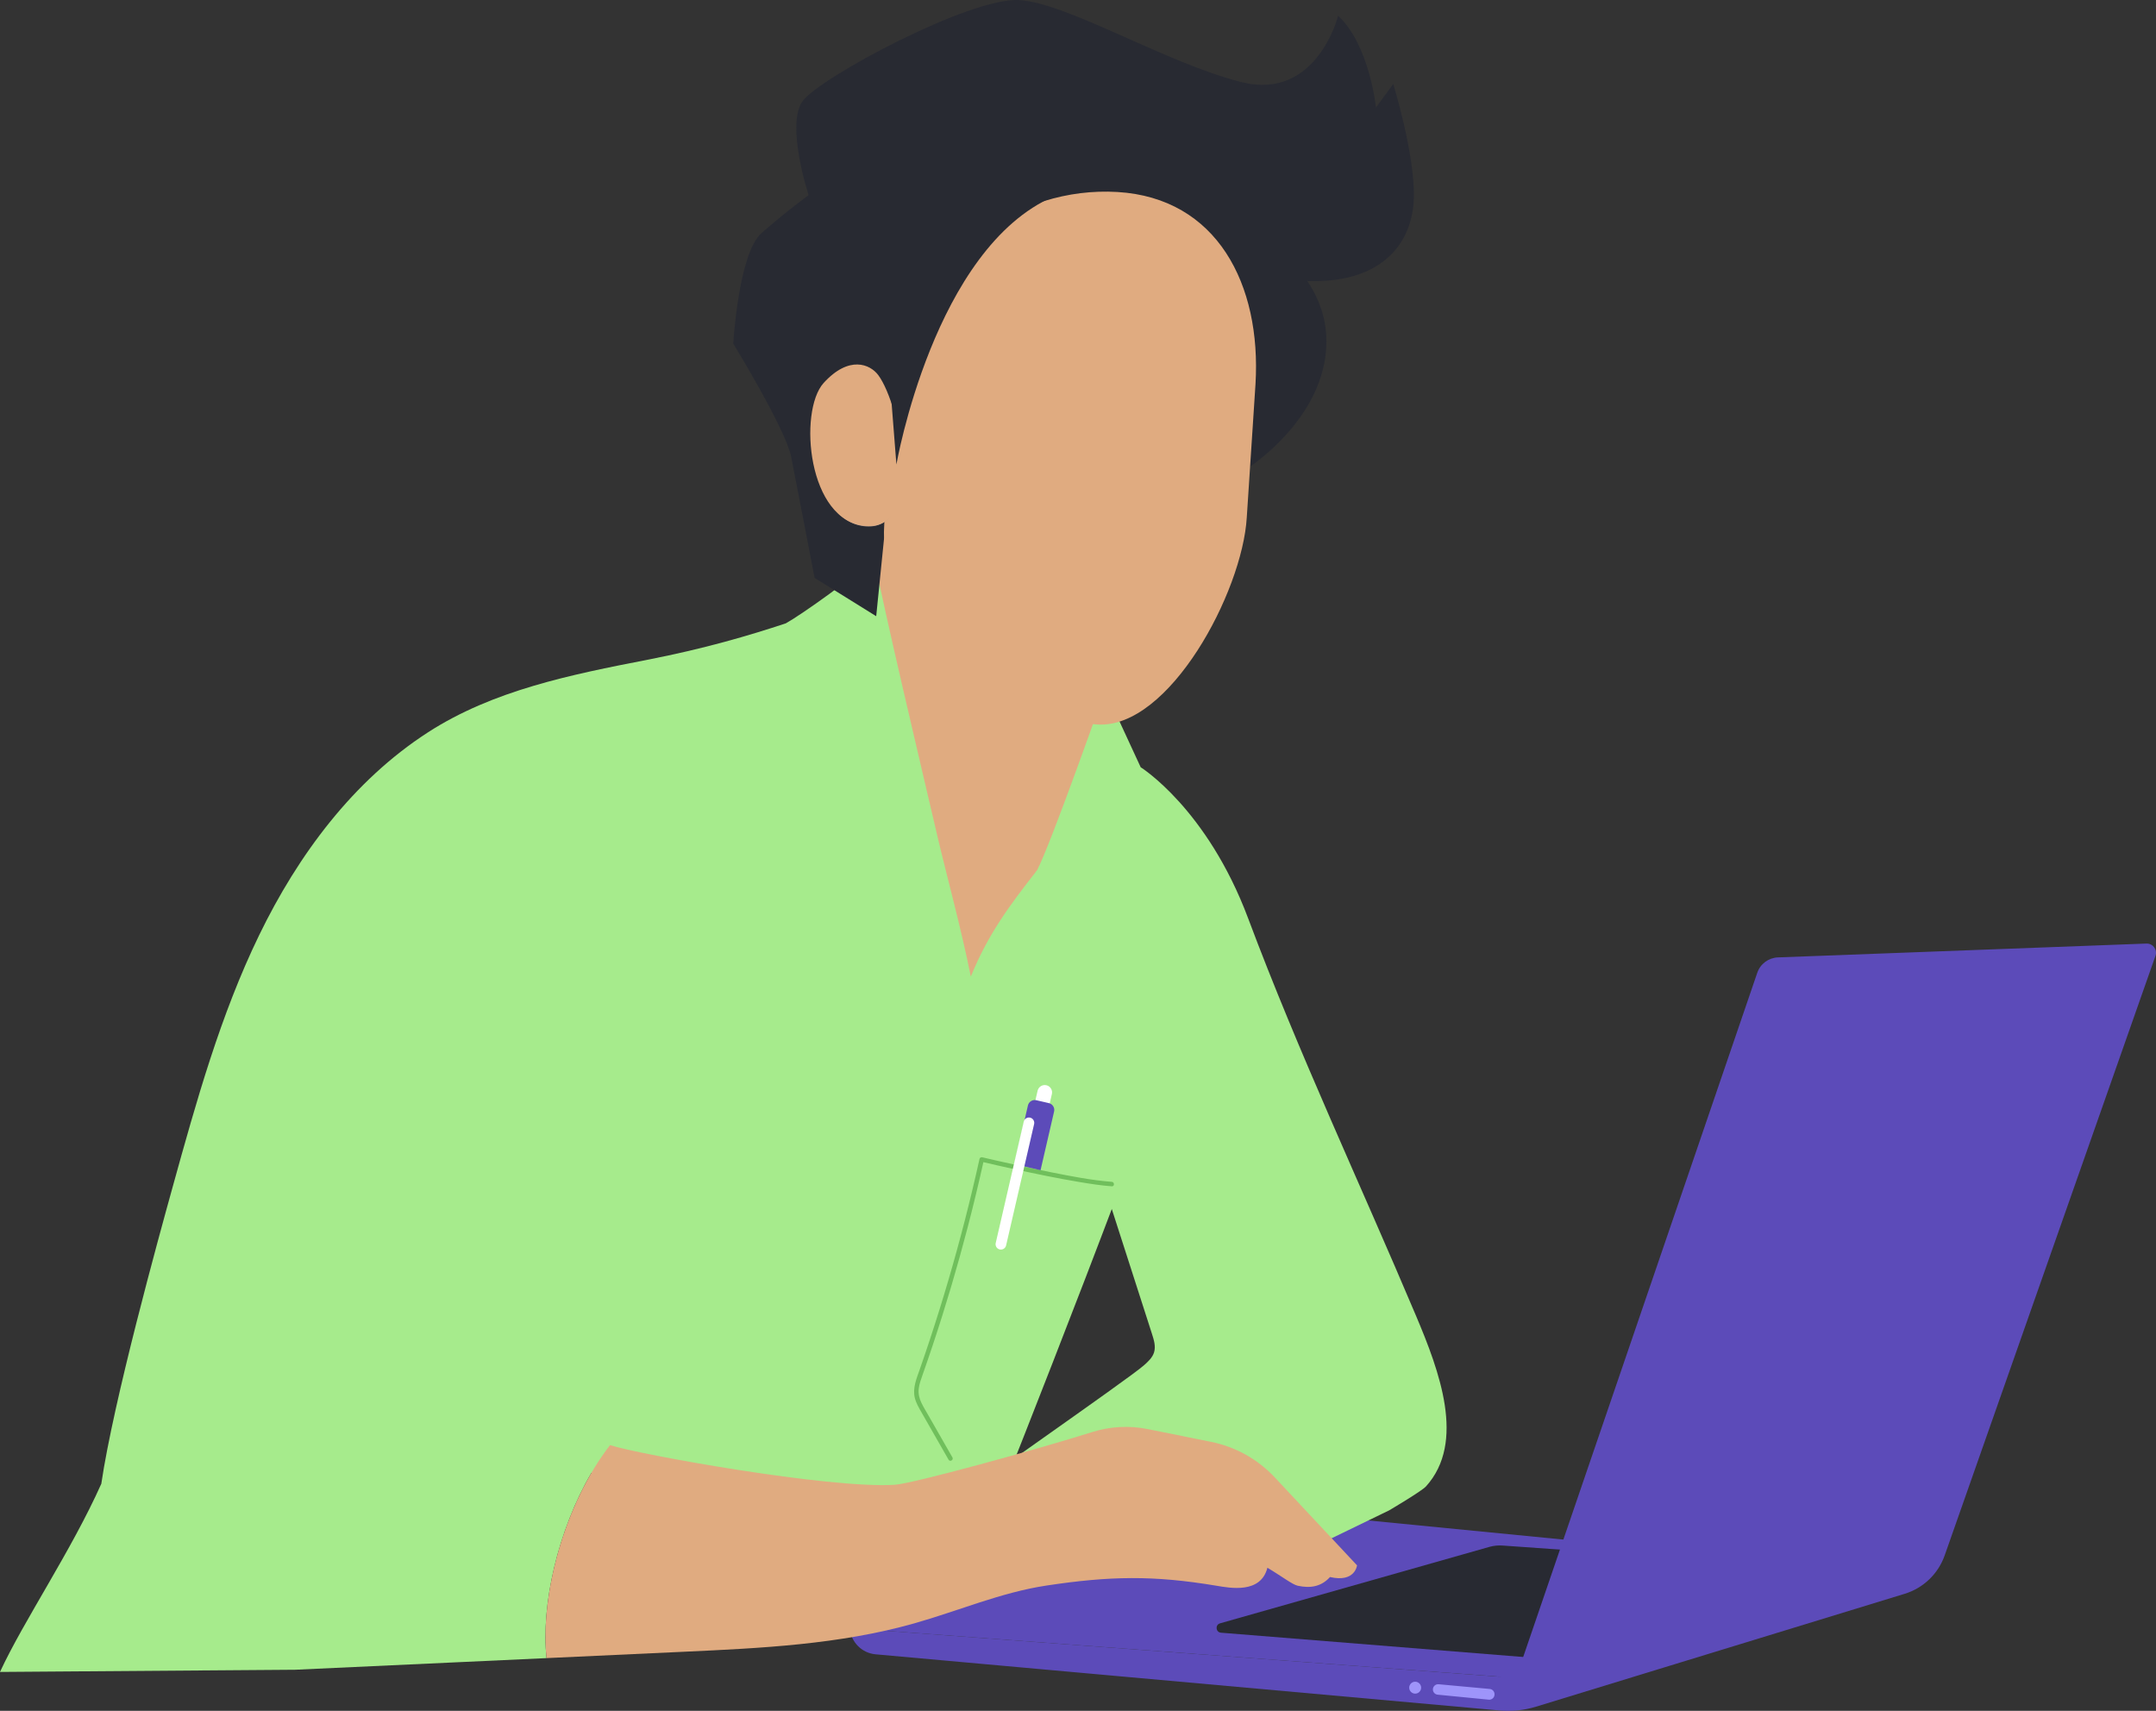 <?xml version="1.0" encoding="UTF-8"?><svg id="Layer_1" xmlns="http://www.w3.org/2000/svg" viewBox="0 0 361.642 286.973"><rect x="0" y="0" width="361.642" height="286.973" fill="#333333" stroke="none"/><g id="laptop"><polygon points="142.544 273.095 218.383 253.946 264.326 258.448 254.298 281.444 142.544 273.095" style="fill:#5c4bb9;"/><path d="M204.807,273.866l54.753,4.4,14.3-17.478-21.778-1.54c-.744-.057-1.492,.014-2.212,.211l-45.21,12.833c-.867,.237-.749,1.502,.147,1.574Z" style="fill:#282a32;"/><path d="M142.544,273.095l108.709,8.122c1.793,.134,3.451-.96,4.033-2.661l39.475-115.388c.511-1.493,1.888-2.517,3.465-2.576l61.808-2.321c1.091-.041,1.88,1.03,1.518,2.06l-35.355,100.567c-1.087,3.091-3.578,5.482-6.711,6.442l-61.836,18.934c-1.977,.605-4.052,.821-6.111,.636l-104.67-9.42c-2.322-.209-4.153-2.068-4.325-4.393h0Z" style="fill:#5c4bb9;"/><path d="M241.31,282.51l8.58,.792c.452,.042,.798,.421,.798,.876v.046c0,.519-.448,.926-.965,.875l-8.58-.838c-.45-.044-.794-.423-.794-.875h0c0-.518,.445-.923,.96-.876Z" style="fill:#9e94fa;"/><circle cx="237.378" cy="283.086" r="1" style="fill:#9e94fa;"/></g><g><path d="M186.509,202.859c2.246,6.979,4.492,13.959,6.738,20.938,.318,.988,.638,2.053,.332,3.045-.273,.885-.995,1.545-1.686,2.161-2.67,2.375-31.926,22.568-34.596,24.944l-11.526,11.794,77.533-7.688,9.691-4.699s5.457-3.208,6.206-4.038c6.703-7.428,2.231-19.348-1.662-28.565-9.395-22.242-19.711-44.116-28.184-66.726-6.9-18.414-18.018-25.327-18.018-25.327l-10.131-21.918-17.821,35.511,11.908,38.492,11.215,22.076Z" style="fill:#a6eb8c;"/><path d="M173.931,146.012c2.274-4.218,11.694-30.899,13.227-35.44l-37.243-48.845-4.215,40.72-1.871,48.273,12.334,24.083,17.768-28.792Z" style="fill:#e0ab80;"/><path d="M176.66,150.084l-2.729-4.072c-4.644,5.917-8.207,10.728-11.045,17.694l-.06,.036c-1.505-7.637-4.205-17.562-5.529-23.239-3.38-14.487-8.546-36.188-10.712-46.983-2.756,2.962-12.336,9.703-14.775,11.039-6.09,2.016-13.614,4.242-23.191,6.105-12.807,2.491-25.894,5.107-36.852,12.189-12.538,8.103-21.772,20.566-28.292,33.995-6.52,13.429-10.541,27.907-14.527,42.293-2.314,8.351-9.928,35.913-11.954,49.741-5.056,11.307-12.982,22.906-16.995,31.565l49.483-.368c.17-.008,28.298-1.308,42.192-1.95-.958-8.951,1.919-21.47,7.529-31.071l14.623,4.485-2.633,12.502,55.134-9.437c2.126-5.368,28.787-72.311,33.027-88.263l-22.693-16.259Z" style="fill:#a6eb8c;"/><path d="M159.759,244.466c-.888-1.553-1.776-3.107-2.665-4.66-.434-.759-.868-1.517-1.301-2.276-.419-.733-.868-1.457-1.236-2.218-.363-.749-.545-1.525-.453-2.358,.091-.82,.39-1.609,.662-2.382,.576-1.639,1.139-3.282,1.688-4.93,2.17-6.515,4.123-13.103,5.854-19.748,.978-3.753,1.885-7.524,2.722-11.31-.154,.088-.308,.175-.463,.263,1.85,.442,3.706,.858,5.564,1.264,3.633,.795,7.279,1.549,10.948,2.162,1.793,.299,3.596,.578,5.409,.716,.483,.037,.48-.716,0-.752-3.442-.263-6.863-.947-10.245-1.616-3.19-.631-6.368-1.32-9.537-2.048-.647-.149-1.294-.298-1.94-.452-.19-.045-.418,.059-.463,.263-1.508,6.824-3.245,13.596-5.21,20.303-.977,3.334-2.01,6.651-3.099,9.95-.557,1.688-1.128,3.371-1.714,5.049-.539,1.542-1.247,3.177-.822,4.836,.222,.865,.687,1.644,1.126,2.412,.496,.867,.992,1.734,1.487,2.601,1.012,1.77,2.024,3.54,3.037,5.311,.24,.42,.89,.042,.65-.38h0Z" style="fill:#70bf5c;"/><path d="M213.831,247.818c-2.857-3.055-6.597-5.141-10.698-5.967l-10.631-2.141c-3.087-.621-6.28-.451-9.283,.496-9.361,2.953-30.12,8.662-33.148,8.849-11.01,.681-43.044-5.108-47.744-6.655-7.636,9.849-11.775,25.24-10.652,35.727,7.685-.355,15.369-.71,23.054-1.066,12.97-.6,26.073-1.22,38.569-4.745,7.424-2.095,14.598-5.206,22.226-6.358,10.616-1.604,17.925-1.741,28.514,.029,2.281,.381,7.441,1.384,8.554-3.017l-.012-.007c2.464,1.465,4.183,2.826,5.104,3.026,2.121,.461,3.95,.154,5.408-1.463,4.215,.981,4.533-1.959,4.533-1.959l-13.794-14.75Z" style="fill:#e0ab80;"/></g><g><g><path d="M163.213,37.046s24.04-5.34,29.785-4.27c5.745,1.07,13.203,5.872,15.244,8.173,2.041,2.3,3.711,6.757,13.912,6.157,10.202-.6,14.811-6.683,15.003-13.933,.191-7.25-3.458-19.086-3.458-19.086l-2.898,3.941s-1.068-10.472-6.341-15.386c0,0-3.586,14.308-16.224,11.132C195.597,10.597,179.129,.503,170.929,.013c-8.2-.49-33.387,12.988-36.285,16.929s.992,15.792,.992,15.792c0,0-4.094,2.99-7.928,6.391-3.834,3.401-4.715,18.509-4.715,18.509,0,0,8.78,14.321,9.712,18.976,.932,4.655,3.933,20.325,3.933,20.325l10.334,6.427,5.343-52.93,10.898-13.387Z" style="fill:#282a32;"/><path d="M213.682,41.196s8.066,5.63,8.752,14.661c1.039,13.676-13.162,22.693-13.162,22.693,0,0,2.577-14.317-.857-13.554-3.434,.763-2.724,8.64-2.724,8.64l-9.49-31.549,2.694-12.667,14.787,11.776Z" style="fill:#282a32;"/></g><g><g id="head"><g id="head-2"><path id="hair" d="M134.645,52.534c-1.267,21.193,14.901,41.615,36.274,42.893,21.374,1.278,39.86-17.072,41.127-38.265,1.267-21.195-15.032-39.411-36.406-40.689-21.373-1.278-39.728,14.866-40.995,36.061Z" style="fill:#282a32;"/><g id="face"><path d="M150.543,60.832c3.838-18.071,20.209-29.626,36.895-28.628,16.684,.998,24.158,15.482,23.157,32.219,0,0-1.403,21.35-1.465,22.387-.749,12.519-12.997,35.439-25.048,34.718-13.907-.832-36.512-20.76-35.792-32.812,.062-1.037,.799-21.043,2.253-27.884Z" style="fill:#e0ab80;"/></g></g></g><g><path d="M147.227,64.531c-1.289-1.762-4.642-3.194-8.649,1.219-3.998,4.426-2.56,21.992,6.751,22.548,9.311,.557,5.418-18.958,1.898-23.768Z" style="fill:#ba9f8e;"/><path d="M141.4,68.076s4.212,.935,4.148,4.857c-.064,3.922-.509,8.505-.509,8.505l-3.639-13.361Z" style="fill:#996e5e;"/></g></g><path d="M147.343,62.953c-1.371-1.874-4.936-3.397-9.198,1.297-4.252,4.706-2.723,23.387,7.179,23.979,9.902,.592,5.762-20.161,2.019-25.276Z" style="fill:#e0ab80;"/><path d="M176.806,32.924c-20.16,8.691-26.444,44.985-26.444,44.985l-2.888-36.721s35.735-11.025,29.332-8.264Z" style="fill:#282a32;"/></g><g><path d="M175.386,188.071l-2.394-.553,1.053-4.562c.153-.661,.812-1.073,1.474-.921h0c.661,.153,1.073,.812,.921,1.474l-1.053,4.562Z" style="fill:#fff;"/><path d="M172.533,184.645h2.162c.647,0,1.171,.525,1.171,1.171v10.107h-4.505v-10.107c0-.647,.525-1.171,1.171-1.171Z" transform="translate(47.245 -34.172) rotate(12.998)" style="fill:#5c4bb9;"/><path d="M167.689,209.577h0c-.481-.111-.781-.591-.67-1.072l4.7-20.364c.111-.481,.591-.781,1.072-.67h0c.481,.111,.781,.591,.67,1.072l-4.7,20.363c-.111,.481-.591,.781-1.072,.67Z" style="fill:#fff;"/></g></svg>